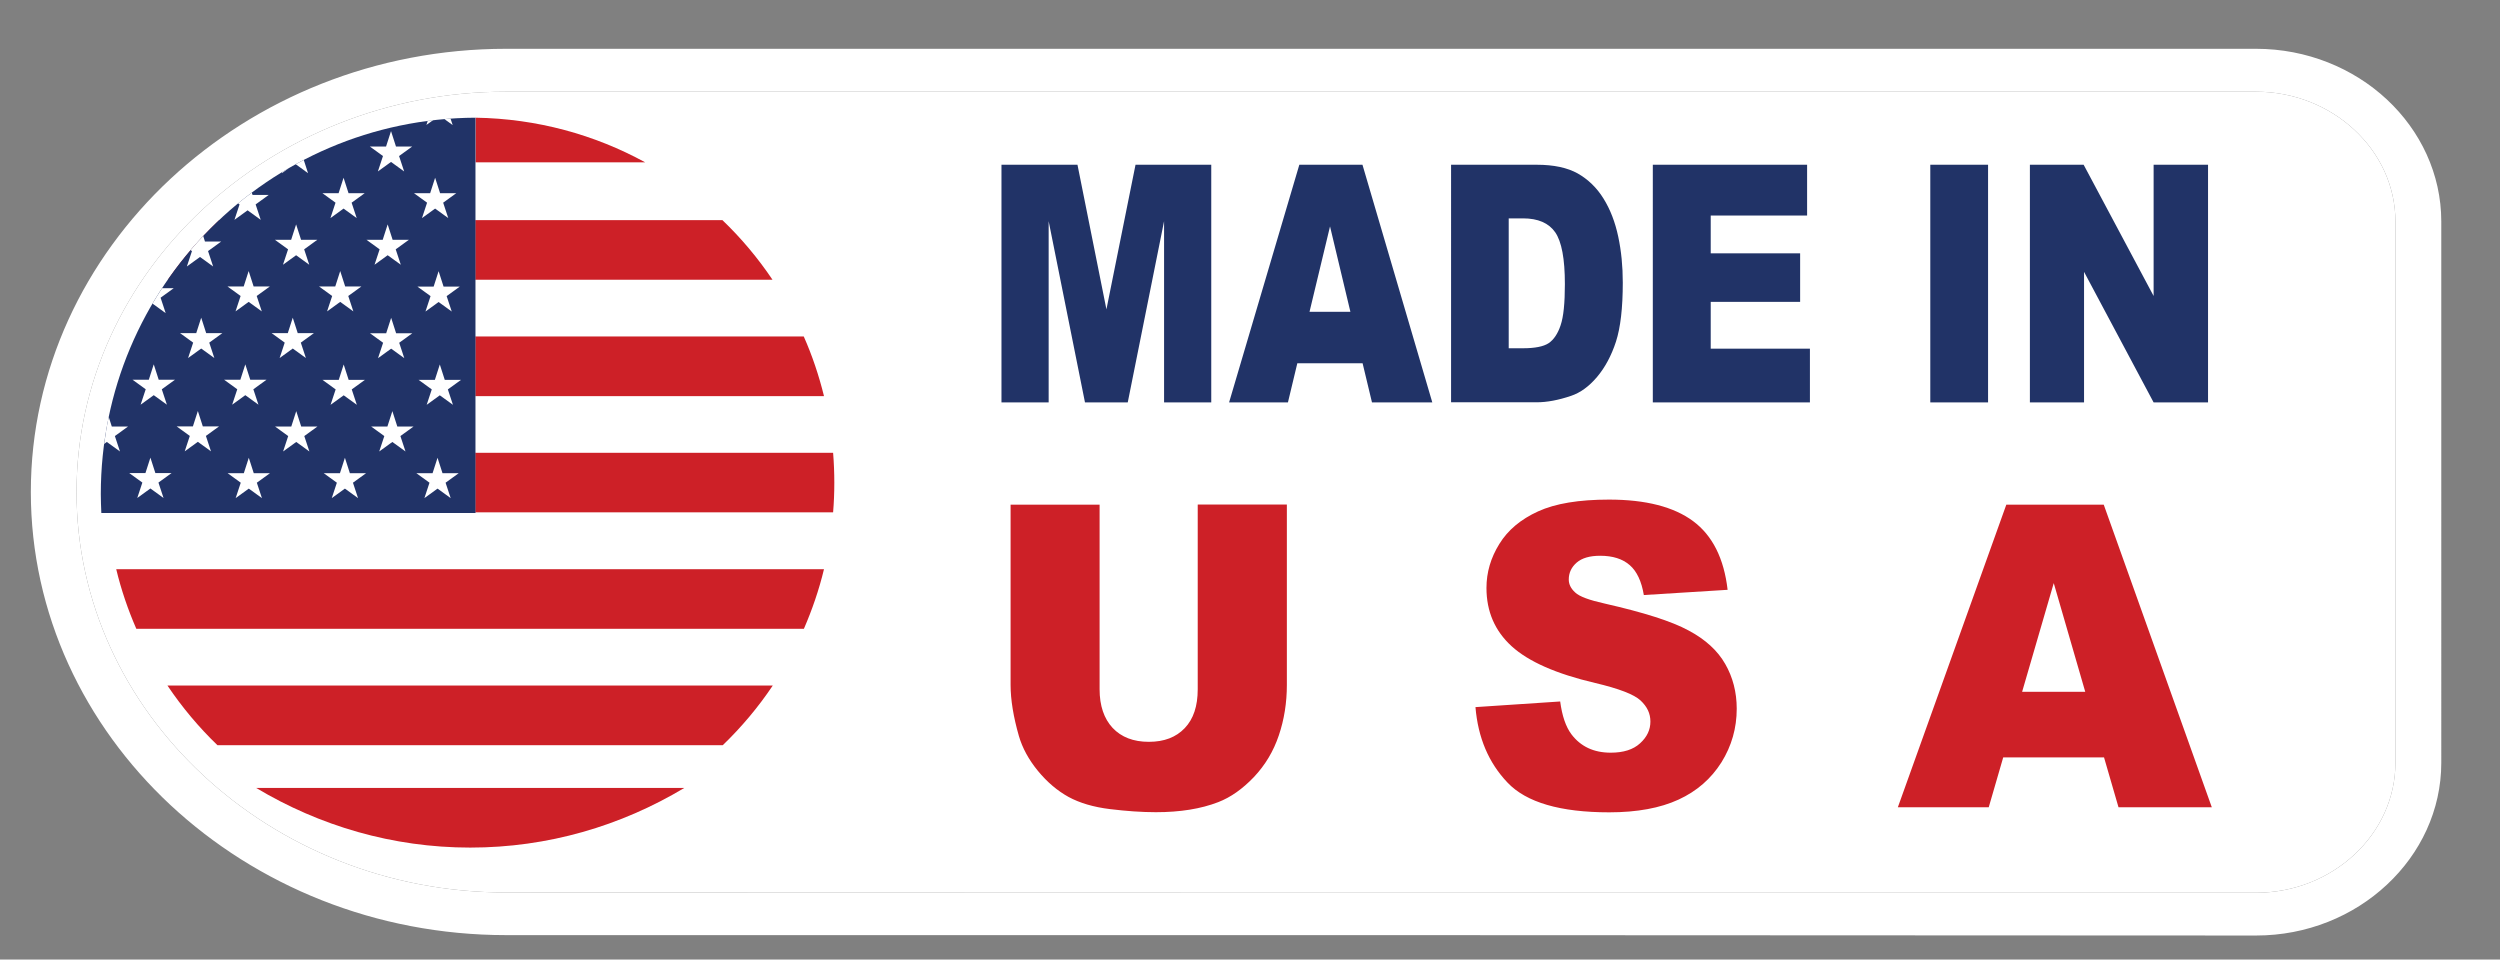 <?xml version="1.0" encoding="UTF-8"?><svg id="Layer_1" xmlns="http://www.w3.org/2000/svg" viewBox="0 0 186.5 71.58"><rect x="0" y="0" width="186.5" height="71.58" fill="#808080" stroke="none"/><defs><style>.cls-1{fill:#213367;}.cls-1,.cls-2,.cls-3{fill-rule:evenodd;}.cls-1,.cls-2,.cls-3,.cls-4{stroke-width:0px;}.cls-2{fill:#cd2027;}.cls-3,.cls-4{fill:#fff;}</style></defs><path class="cls-4" d="m178.06,7.42c-2.5-2.33-5.96-3.78-9.76-3.78H37.76c-9.76,0-18.62,3.72-25.05,9.71-6.42,5.99-10.41,14.26-10.41,23.35s3.99,17.36,10.41,23.35c6.43,5.99,15.29,9.71,25.05,9.71,35.59,0,50.43,0,65.27,0l65.27.03c3.8,0,7.26-1.45,9.76-3.79,2.5-2.33,4.06-5.55,4.06-9.1V16.52c0-3.54-1.56-6.77-4.06-9.1Zm.64,49.47c0,2.67-1.17,5.1-3.06,6.86-1.89,1.76-4.49,2.85-7.35,2.85-36.19,0-50.5,0-65.27,0-31.79-.01-63.58-.02-65.27-.02-8.81,0-16.82-3.36-22.63-8.78-5.81-5.41-9.41-12.88-9.41-21.09s3.6-15.68,9.41-21.09c5.81-5.41,13.82-8.78,22.63-8.78h130.54c2.86,0,5.46,1.09,7.35,2.85,1.89,1.76,3.06,4.18,3.06,6.85v40.37Z"/><path class="cls-4" d="m178.7,16.52v40.37c0,2.67-1.17,5.1-3.06,6.86-1.89,1.76-4.49,2.85-7.35,2.85-36.19,0-50.5,0-65.27,0-31.79-.01-63.58-.02-65.27-.02-8.81,0-16.82-3.36-22.63-8.78-5.81-5.41-9.41-12.88-9.41-21.09s3.6-15.68,9.41-21.09c5.81-5.41,13.82-8.78,22.63-8.78h130.54c2.86,0,5.46,1.09,7.35,2.85,1.89,1.76,3.06,4.18,3.06,6.85Z"/><path class="cls-1" d="m74.71,12.29h5.67l2.16,10.79,2.17-10.79h5.65v17.73h-3.52v-13.52l-2.71,13.52h-3.19l-2.71-13.52v13.52h-3.52V12.29h0Zm26.94,14.81h-4.87l-.7,2.92h-4.39l5.24-17.73h4.71l5.21,17.73h-4.5l-.7-2.92h0Zm-.91-3.84l-1.52-6.37-1.53,6.37h3.04Zm7.52-10.97h6.39c1.26,0,2.28.22,3.05.65.77.44,1.42,1.06,1.92,1.87.51.82.87,1.76,1.1,2.84.23,1.08.34,2.22.34,3.43,0,1.89-.17,3.36-.51,4.41-.34,1.04-.81,1.92-1.41,2.63-.6.71-1.25,1.18-1.94,1.41-.94.32-1.8.48-2.56.48h-6.39V12.29h0Zm4.29,4.01v9.68h1.06c.9,0,1.54-.13,1.92-.38.38-.26.68-.7.89-1.33.22-.64.32-1.66.32-3.08,0-1.88-.24-3.16-.72-3.86-.48-.69-1.28-1.04-2.4-1.04h-1.08Zm10.76-4.01h11.5v3.79h-7.19v2.82h6.67v3.62h-6.67v3.49h7.4v4.01h-11.72V12.29h0Zm20.69,0h4.31v17.73h-4.31V12.29h0Zm7.43,0h4.01l5.22,9.79v-9.79h4.06v17.73h-4.06l-5.19-9.74v9.74h-4.04V12.29h0Z"/><path class="cls-2" d="m89.36,37.64h6.64v13.45c0,1.33-.2,2.59-.6,3.77-.4,1.19-1.02,2.22-1.86,3.11-.85.89-1.73,1.51-2.66,1.87-1.29.5-2.84.75-4.65.75-1.05,0-2.19-.08-3.42-.23-1.24-.15-2.27-.46-3.1-.91-.83-.46-1.59-1.1-2.28-1.94-.69-.84-1.16-1.71-1.42-2.6-.41-1.43-.62-2.71-.62-3.81v-13.45h6.64v13.77c0,1.23.33,2.19.97,2.88.65.69,1.55,1.04,2.7,1.04s2.03-.34,2.68-1.02c.65-.68.97-1.64.97-2.9v-13.77h0Zm20.72,15.11l6.31-.42c.14,1.07.42,1.89.84,2.45.69.91,1.66,1.37,2.93,1.37.95,0,1.68-.23,2.19-.7.52-.47.77-1.01.77-1.62s-.24-1.11-.73-1.57c-.49-.46-1.62-.89-3.39-1.31-2.91-.68-4.98-1.6-6.23-2.74-1.25-1.14-1.88-2.59-1.88-4.35,0-1.16.32-2.25.96-3.28.64-1.04,1.6-1.84,2.89-2.43,1.29-.59,3.05-.88,5.29-.88,2.75,0,4.84.54,6.28,1.61,1.44,1.07,2.3,2.78,2.57,5.12l-6.25.39c-.17-1.02-.52-1.77-1.05-2.23-.54-.47-1.27-.7-2.21-.7-.77,0-1.36.17-1.75.51-.39.34-.59.76-.59,1.26,0,.36.16.68.48.97.31.3,1.05.57,2.22.83,2.9.66,4.98,1.32,6.23,2,1.26.67,2.17,1.5,2.74,2.5.57.99.86,2.11.86,3.34,0,1.44-.38,2.78-1.14,4-.77,1.22-1.83,2.15-3.2,2.78-1.37.63-3.09.95-5.17.95-3.65,0-6.19-.74-7.59-2.22-1.41-1.48-2.2-3.35-2.39-5.63h0Zm46.89,3.75h-7.53l-1.08,3.72h-6.78l8.09-22.57h7.27l8.06,22.57h-6.96l-1.08-3.72h0Zm-1.41-4.89l-2.35-8.11-2.36,8.11h4.7Z"/><path class="cls-3" d="m35.07,8.85c15.01,0,27.17,12.17,27.17,27.17s-12.17,27.17-27.17,27.17S7.9,51.03,7.9,36.02s12.17-27.17,27.17-27.17h0Z"/><path class="cls-2" d="m12.49,51.14h45.16c-1.08,1.61-2.33,3.1-3.73,4.45H16.22c-1.39-1.34-2.64-2.83-3.73-4.45h0Z"/><path class="cls-2" d="m8.67,42.46h52.8c-.37,1.54-.88,3.02-1.5,4.45H10.17c-.62-1.42-1.13-2.91-1.5-4.45h0Z"/><path class="cls-2" d="m35.47,33.78h26.68c.06.74.09,1.49.09,2.24s-.03,1.48-.09,2.2h-26.68v-4.45h0Z"/><path class="cls-2" d="m35.47,25.1h24.49c.63,1.42,1.13,2.91,1.51,4.45h-25.99v-4.45h0Z"/><path class="cls-2" d="m35.47,16.42h18.42c1.4,1.34,2.65,2.83,3.74,4.45h-22.16v-4.45h0Z"/><path class="cls-2" d="m48.13,12.11h-12.65v-3.33c4.58.07,8.89,1.27,12.65,3.33h0Z"/><path class="cls-2" d="m7.99,33.78h27.48v4.45H7.99c-.06-.73-.09-1.46-.09-2.2s.03-1.5.09-2.24h0Z"/><path class="cls-2" d="m10.19,25.1h25.28v4.45H8.68c.38-1.54.88-3.02,1.51-4.45h0Z"/><path class="cls-2" d="m16.35,16.42h19.12v4.45H12.52c1.12-1.61,2.41-3.1,3.83-4.45h0Z"/><path class="cls-1" d="m35.47,38.27H7.56c-.02-.47-.04-.94-.04-1.41,0-15.47,12.5-28.01,27.95-28.08v29.49h0Z"/><path class="cls-3" d="m33.61,8.85l.16.48-.61-.44c.15-.01.3-.03.45-.04h0Zm-1.31.12l-.49.35.1-.31c.13-.02.26-.03.39-.05h0ZM7.77,33.11c.09-.68.2-1.35.34-2.01l.23.72c.4,0,.81,0,1.21,0-.33.24-.65.47-.98.71.13.38.25.77.38,1.15-.33-.24-.65-.48-.98-.71l-.2.15h0Zm3.61-10.47c.23-.39.47-.77.71-1.14h.87c-.33.23-.65.47-.98.71.13.38.25.77.38,1.15l-.98-.71h0Zm2.84-3.99c.3-.36.62-.71.94-1.05l.13.42c.4,0,.81,0,1.21,0-.33.24-.65.47-.98.71.13.38.25.77.38,1.15-.33-.24-.65-.48-.98-.71-.33.24-.65.48-.98.71.13-.38.25-.77.38-1.15l-.1-.07h0Zm3.54-3.48c.33-.28.68-.54,1.02-.8l.06.17c.4,0,.81,0,1.21,0-.33.24-.65.47-.98.71.13.38.25.77.38,1.15-.33-.24-.65-.48-.98-.71-.33.24-.65.48-.98.71.13-.38.25-.77.38-1.15l-.11-.08h0Zm3.3-2.34c.17-.1.33-.2.5-.3l-.53.39.03-.09h0Zm1-.58c.2-.11.4-.22.6-.32l.32.99-.92-.67h0Zm10.58,21.9l.37,1.15h1.21s-.98.71-.98.71l.38,1.15-.98-.71-.98.71.38-1.15-.98-.71h1.21s.37-1.15.37-1.15h0Zm-6.91,0l.37,1.15h1.21s-.98.71-.98.71l.38,1.15-.98-.71-.98.71.38-1.15-.98-.71h1.21s.37-1.15.37-1.15h0Zm3.54-3.48c.12.38.25.77.37,1.15.4,0,.81,0,1.21,0-.33.24-.65.47-.98.71.13.38.25.77.38,1.15-.33-.24-.65-.48-.98-.71-.33.24-.65.48-.98.71.13-.38.25-.77.38-1.15-.33-.24-.65-.47-.98-.71.4,0,.81,0,1.21,0,.12-.38.25-.77.37-1.15h0Zm3.54-3.48c.12.38.25.77.37,1.15.4,0,.81,0,1.21,0-.33.24-.65.47-.98.71.13.38.25.77.38,1.15-.33-.24-.65-.48-.98-.71-.33.24-.65.48-.98.71.13-.38.25-.77.38-1.15-.33-.24-.65-.47-.98-.71.4,0,.81,0,1.21,0,.12-.38.25-.77.37-1.15h0Zm-14.25,6.96l.37,1.15h1.21s-.98.71-.98.71l.38,1.15-.98-.71-.98.71.38-1.15-.98-.71h1.21s.37-1.15.37-1.15h0Zm3.54-3.48c.12.38.25.77.37,1.15.4,0,.81,0,1.21,0-.33.24-.65.47-.98.71.13.38.25.77.38,1.15-.33-.24-.65-.48-.98-.71-.33.24-.65.48-.98.71.13-.38.25-.77.38-1.15-.33-.24-.65-.47-.98-.71.4,0,.81,0,1.21,0,.12-.38.25-.77.37-1.15h0Zm3.54-3.48c.12.38.25.77.37,1.15.4,0,.81,0,1.21,0-.33.24-.65.47-.98.71.13.38.25.77.38,1.15-.33-.24-.65-.48-.98-.71-.33.24-.65.48-.98.71.13-.38.25-.77.38-1.15-.33-.24-.65-.47-.98-.71.4,0,.81,0,1.21,0,.12-.38.25-.77.37-1.15h0Zm3.54-3.48c.12.38.25.77.37,1.15.4,0,.81,0,1.21,0-.33.24-.65.47-.98.71.13.38.25.77.38,1.15-.33-.24-.65-.48-.98-.71-.33.24-.65.48-.98.71.13-.38.25-.77.38-1.15-.33-.24-.65-.47-.98-.71.4,0,.81,0,1.21,0,.12-.38.25-.77.37-1.15h0Zm3.54-3.48c.12.38.25.77.37,1.15.4,0,.81,0,1.21,0-.33.24-.65.47-.98.71.13.38.25.77.38,1.15-.33-.24-.65-.48-.98-.71-.33.24-.65.48-.98.71.13-.38.25-.77.38-1.15-.33-.24-.65-.47-.98-.71.4,0,.81,0,1.21,0,.12-.38.25-.77.37-1.15h0Zm-21.5,13.91l.37,1.15h1.21s-.98.71-.98.71l.38,1.15-.98-.71-.98.71.38-1.15-.98-.71h1.21s.37-1.15.37-1.15h0Zm3.54-3.48c.12.38.25.77.37,1.15.4,0,.81,0,1.21,0-.33.24-.65.47-.98.71.13.38.25.77.38,1.15-.33-.24-.65-.48-.98-.71-.33.24-.65.48-.98.71.13-.38.25-.77.38-1.15-.33-.24-.65-.47-.98-.71.4,0,.81,0,1.21,0,.12-.38.25-.77.37-1.15h0Zm3.54-3.48c.12.38.25.77.37,1.15.4,0,.81,0,1.21,0-.33.24-.65.47-.98.71.13.38.25.77.38,1.15-.33-.24-.65-.48-.98-.71-.33.24-.65.48-.98.71.13-.38.25-.77.38-1.15-.33-.24-.65-.47-.98-.71.4,0,.81,0,1.21,0,.12-.38.25-.77.37-1.15h0Zm3.54-3.48c.12.38.25.77.37,1.15.4,0,.81,0,1.21,0-.33.24-.65.47-.98.71.13.38.25.77.38,1.15-.33-.24-.65-.48-.98-.71-.33.24-.65.48-.98.71.13-.38.25-.77.38-1.15-.33-.24-.65-.47-.98-.71.4,0,.81,0,1.21,0,.12-.38.25-.77.37-1.15h0Zm3.54-3.48c.12.38.25.77.37,1.15.4,0,.81,0,1.21,0-.33.24-.65.47-.98.71.13.38.25.77.38,1.15-.33-.24-.65-.48-.98-.71-.33.24-.65.48-.98.71.13-.38.25-.77.38-1.15-.33-.24-.65-.47-.98-.71.4,0,.81,0,1.21,0,.12-.38.25-.77.37-1.15h0Zm3.54-3.48c.12.38.25.77.37,1.15.4,0,.81,0,1.21,0-.33.24-.65.47-.98.71.13.38.25.77.38,1.15-.33-.24-.65-.48-.98-.71-.33.24-.65.48-.98.71.13-.38.25-.77.38-1.15-.33-.24-.65-.47-.98-.71.4,0,.81,0,1.21,0,.12-.38.25-.77.37-1.15h0Zm3.54-3.48c.12.38.25.77.37,1.15.4,0,.81,0,1.21,0-.33.24-.65.47-.98.71.13.38.25.77.38,1.15-.33-.24-.65-.48-.98-.71-.33.24-.65.48-.98.71.13-.38.25-.77.38-1.15-.33-.24-.65-.47-.98-.71.4,0,.81,0,1.21,0,.12-.38.25-.77.37-1.15h0Zm-3.29-3.48c.12.38.25.77.37,1.15.4,0,.81,0,1.21,0-.33.24-.65.47-.98.71.13.38.25.77.38,1.15-.33-.24-.65-.48-.98-.71-.33.24-.65.48-.98.71.13-.38.25-.77.38-1.15-.33-.24-.65-.47-.98-.71.4,0,.81,0,1.21,0,.12-.38.25-.77.37-1.15h0Zm-3.54,3.48c.12.38.25.77.37,1.15.4,0,.81,0,1.21,0-.33.24-.65.47-.98.71.13.38.25.77.38,1.15-.33-.24-.65-.48-.98-.71-.33.24-.65.48-.98.71.13-.38.25-.77.38-1.15-.33-.24-.65-.47-.98-.71.4,0,.81,0,1.21,0,.12-.38.25-.77.37-1.15h0Zm-3.54,3.48c.12.38.25.77.37,1.15.4,0,.81,0,1.21,0-.33.24-.65.47-.98.71.13.38.25.77.38,1.15-.33-.24-.65-.48-.98-.71-.33.24-.65.48-.98.71.13-.38.25-.77.38-1.15-.33-.24-.65-.47-.98-.71.4,0,.81,0,1.21,0,.12-.38.25-.77.37-1.15h0Zm-3.54,3.48c.12.38.25.77.37,1.15.4,0,.81,0,1.21,0-.33.24-.65.47-.98.71.13.38.25.77.38,1.15-.33-.24-.65-.48-.98-.71-.33.24-.65.48-.98.71.13-.38.25-.77.38-1.15-.33-.24-.65-.47-.98-.71.4,0,.81,0,1.21,0,.12-.38.25-.77.37-1.15h0Zm-3.54,3.48c.12.38.25.77.37,1.15.4,0,.81,0,1.21,0-.33.24-.65.47-.98.71.13.38.25.77.38,1.15-.33-.24-.65-.48-.98-.71-.33.24-.65.48-.98.71.13-.38.25-.77.38-1.15-.33-.24-.65-.47-.98-.71.4,0,.81,0,1.21,0,.12-.38.25-.77.37-1.15h0Zm-3.54,3.48c.12.38.25.77.37,1.15.4,0,.81,0,1.21,0-.33.24-.65.47-.98.71.13.38.25.77.38,1.15-.33-.24-.65-.48-.98-.71-.33.24-.65.48-.98.71.13-.38.25-.77.38-1.15-.33-.24-.65-.47-.98-.71.4,0,.81,0,1.21,0,.12-.38.25-.77.37-1.15h0Z"/><path class="cls-2" d="m19.1,58.78h31.95c-4.74,2.84-10.18,4.45-15.97,4.45s-11.24-1.62-15.97-4.45h0Z"/></svg>
